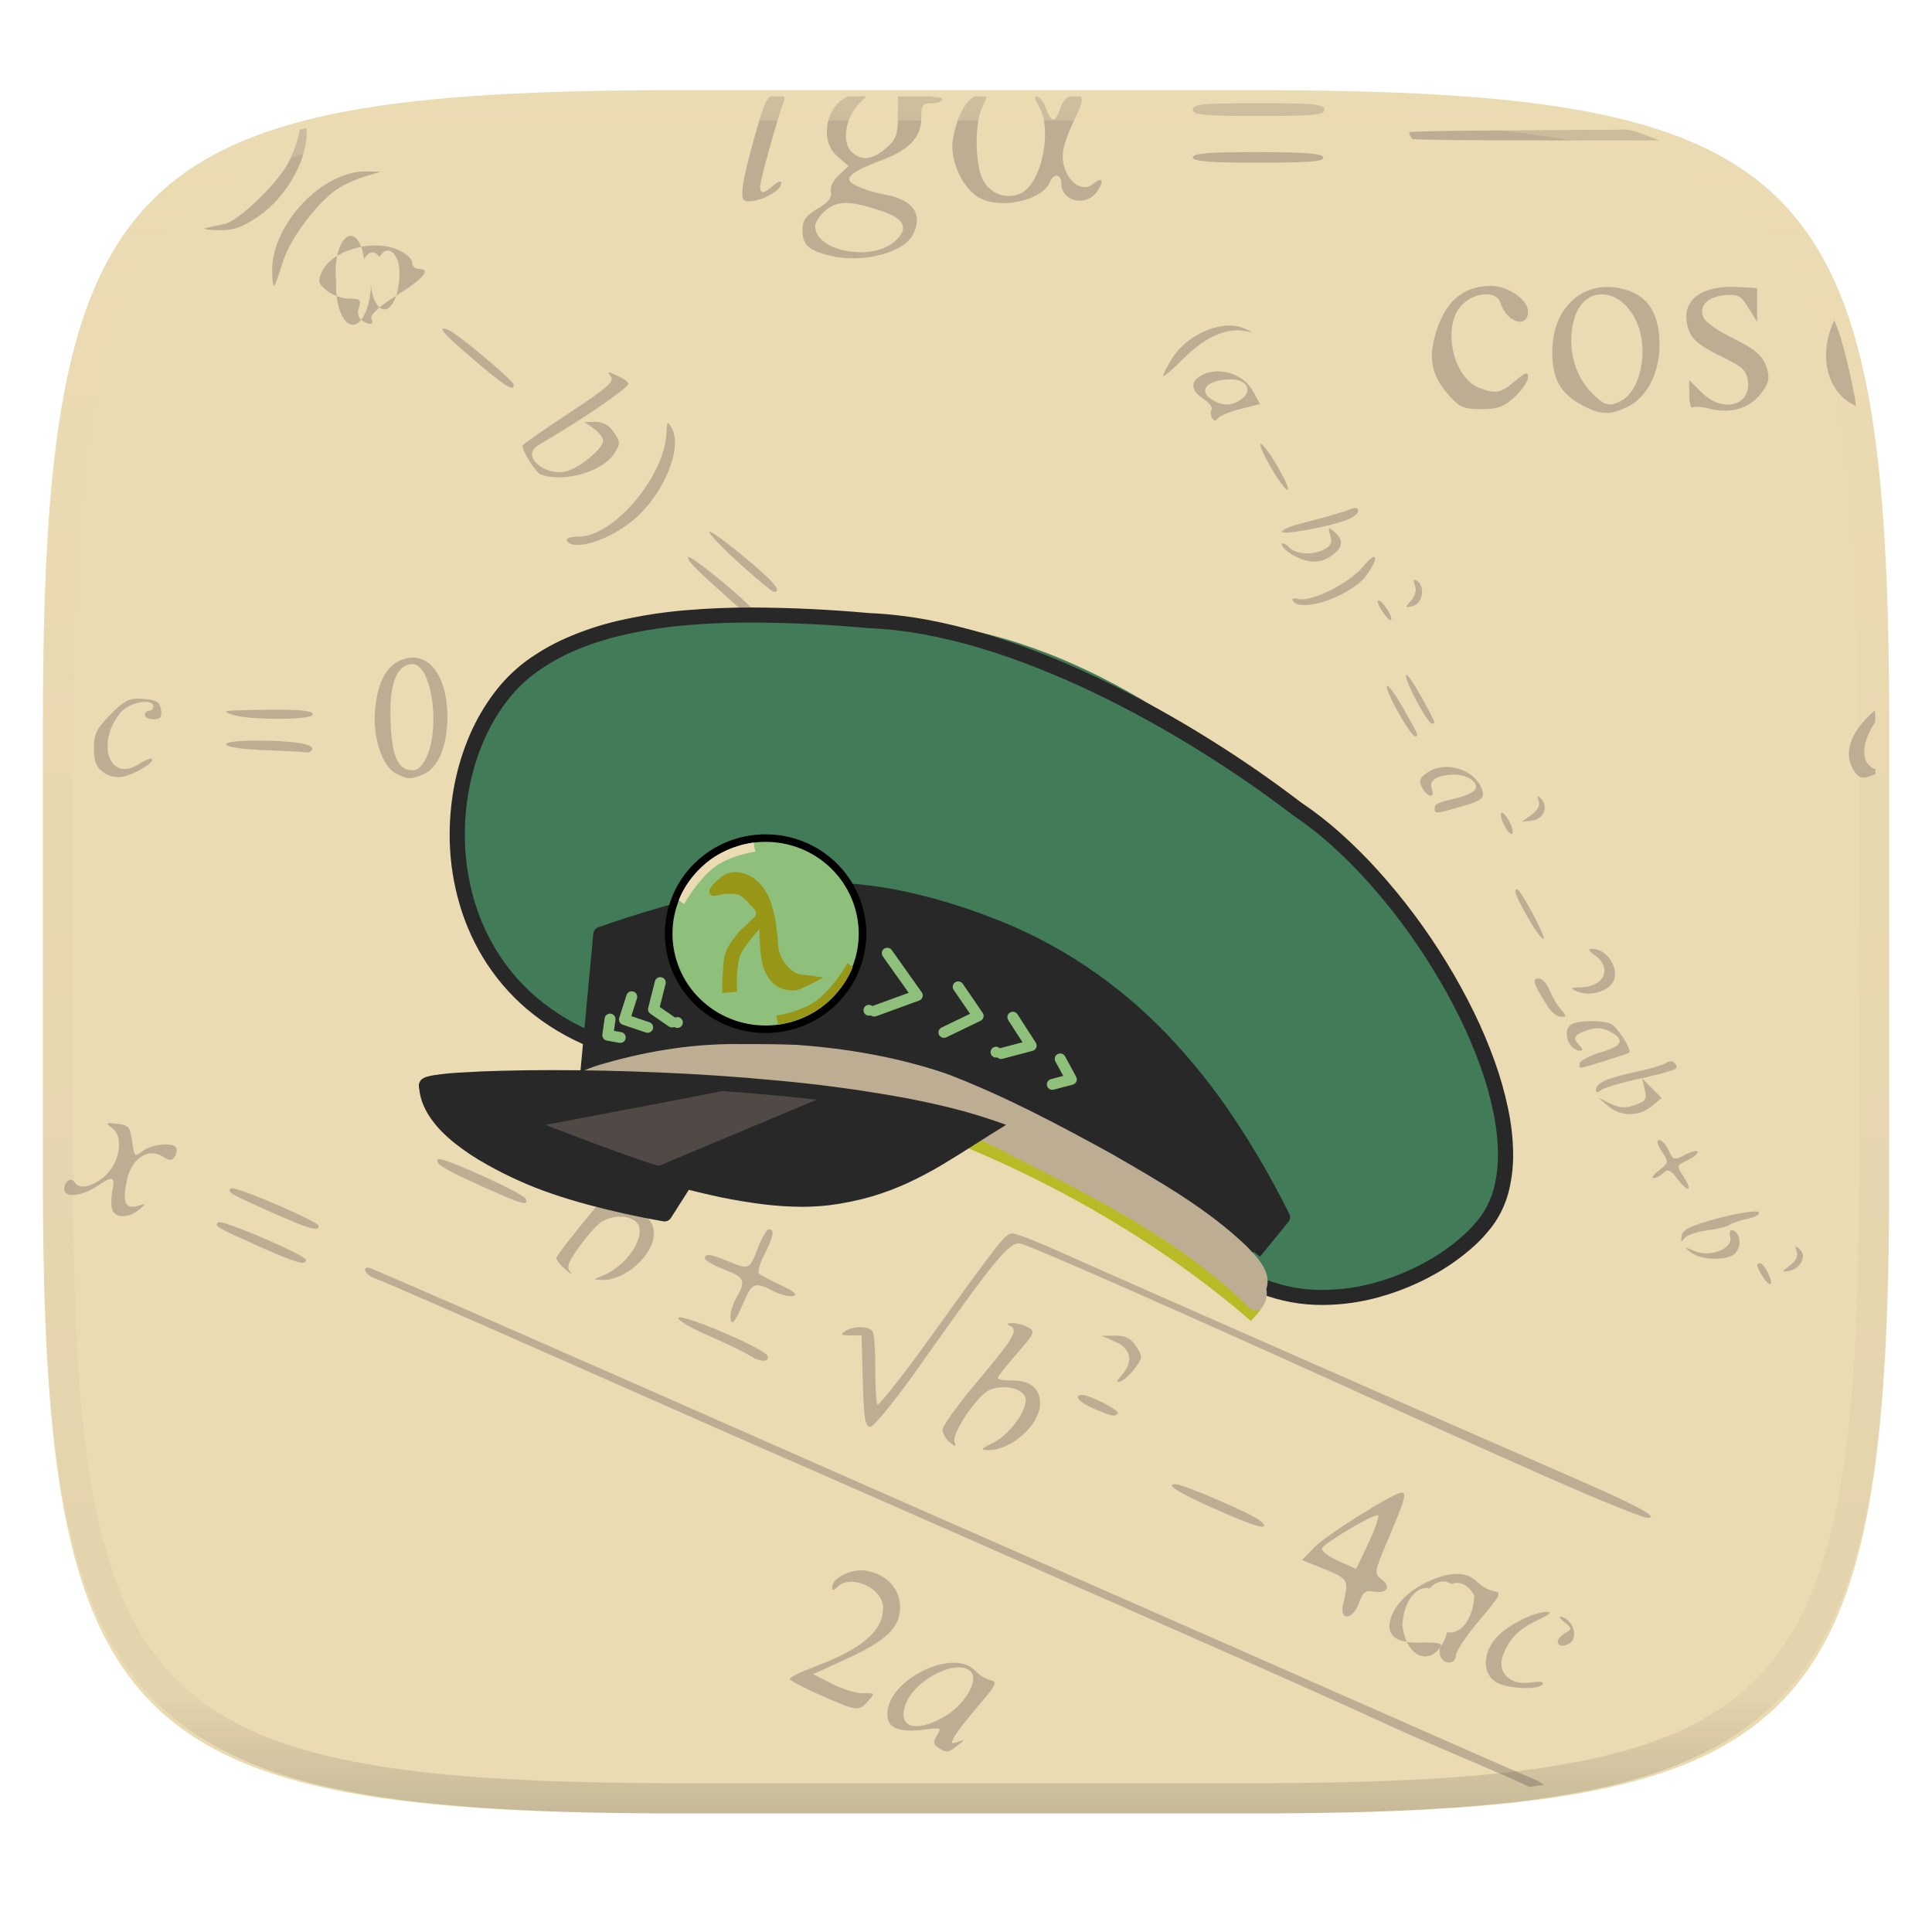 <svg xmlns="http://www.w3.org/2000/svg" style="isolation:isolate" width="256" height="256" viewBox="0 0 256 256">
 <g filter="url(#BzhsRJ2fDbN1uco5RgJqVVV1mbgRhJyP)">
  <path fill="#ebdbb2" d="M 165.689 11.95 C 239.745 11.95 250.328 22.507 250.328 96.494 L 250.328 155.745 C 250.328 229.731 239.745 240.288 165.689 240.288 L 90.319 240.288 C 16.264 240.288 5.68 229.731 5.68 155.745 L 5.68 96.494 C 5.68 22.507 16.264 11.95 90.319 11.95 L 165.689 11.95 L 165.689 11.95 Z"/>
 </g>
 <g>
  <path fill="#bdae93" d="M 126.166 220.326 C 122.479 220.442 117.577 223.717 117.577 227.13 C 117.577 229.011 119.129 229.636 122.639 229.164 C 124.682 228.89 124.78 228.941 124.152 229.956 C 123.61 230.832 123.644 231.144 124.323 231.577 L 124.323 231.579 C 125.445 232.294 125.612 232.275 126.885 231.288 C 127.903 230.499 127.906 230.465 126.928 230.808 C 126.035 231.122 125.966 231.019 126.463 230.107 C 126.784 229.518 128.241 227.643 129.702 225.94 C 131.974 223.291 132.203 222.814 131.292 222.642 C 130.705 222.531 129.773 221.961 129.22 221.375 C 128.487 220.599 127.395 220.287 126.166 220.326 L 126.166 220.326 Z M 126.88 220.936 C 127.652 220.901 128.3 221.089 128.691 221.56 C 129.69 222.766 127.758 225.956 125.109 227.478 C 121.175 229.736 118.739 228.824 120.093 225.6 C 121.121 223.152 124.563 221.042 126.88 220.936 L 126.88 220.936 Z M 206.704 214.205 C 206.587 214.258 206.784 214.521 207.248 214.897 C 208.304 215.751 208.313 215.841 207.389 216.396 C 206.848 216.721 206.405 217.228 206.405 217.522 C 206.405 218.429 208.107 218.112 208.481 217.136 C 208.89 216.069 208.091 214.571 206.928 214.224 C 206.817 214.191 206.743 214.187 206.704 214.205 Z M 204.999 213.577 C 203.143 213.577 199.372 215.558 198.069 217.217 C 196.47 219.253 196.482 221.677 198.098 222.81 C 199.461 223.766 203.89 224.01 204.416 223.158 C 204.609 222.845 203.958 222.756 202.826 222.939 C 200.12 223.379 198.29 221.587 199.146 219.334 C 199.992 217.104 201.306 215.792 203.876 214.611 C 205.309 213.952 205.715 213.577 204.999 213.577 L 204.999 213.577 Z M 185.711 197.787 C 184.652 197.787 175.692 203.419 174.096 205.088 L 172.533 206.722 L 174.711 207.598 C 178.821 209.249 178.766 209.165 177.965 212.567 C 177.432 214.833 179.287 214.665 180.084 212.375 C 180.579 210.952 180.935 210.681 182.036 210.892 C 183.773 211.224 184.389 210.224 183.051 209.244 C 182.056 208.515 182.091 208.301 183.867 204.12 C 186.19 198.652 186.44 197.787 185.711 197.787 L 185.711 197.787 Z M 182.474 200.776 C 182.541 200.767 182.587 200.772 182.609 200.793 C 182.78 200.965 182.196 202.633 181.311 204.501 L 179.7 207.897 L 177.271 206.794 C 175.935 206.187 174.993 205.447 175.176 205.15 C 175.672 204.345 181.467 200.917 182.474 200.776 L 182.474 200.776 Z M 193.05 208.548 C 191.976 208.545 190.71 208.878 189.259 209.549 C 186.593 210.781 184.7 212.718 184.204 214.721 C 183.686 216.814 185.141 217.803 188.522 217.656 C 190.254 217.58 191.135 217.746 190.914 218.106 C 190.721 218.419 190.705 219.041 190.877 219.491 L 190.877 219.493 C 191.318 220.644 192.912 220.513 192.92 219.325 C 192.924 218.783 194.328 216.693 196.04 214.68 C 198.835 211.394 199.031 211.002 197.955 210.836 C 197.297 210.733 196.273 210.163 195.679 209.568 C 195.003 208.891 194.123 208.551 193.05 208.548 L 193.05 208.548 Z M 192.326 209.895 C 193.446 209.44 194.614 210.035 195.364 211.444 C 195.298 212.885 194.87 214.226 194.184 215.142 C 193.498 216.058 192.618 216.465 191.757 216.264 C 191.212 218.387 189.894 219.691 188.521 219.467 C 187.147 219.243 186.047 217.545 185.819 215.297 C 185.886 213.856 186.314 212.515 187 211.599 C 187.685 210.683 188.566 210.275 189.427 210.476 C 190.286 209.503 191.371 209.285 192.326 209.895 L 192.326 209.895 Z M 143.376 184.837 C 142.145 184.837 143.064 185.889 144.985 186.678 C 147.542 187.729 147.653 187.75 148.121 187.281 C 148.477 186.925 144.422 184.837 143.376 184.837 L 143.376 184.837 Z M 233.251 167.387 C 232.657 167.381 232.724 167.792 233.527 169.08 L 233.527 169.082 C 234.52 170.674 235.096 170.467 234.322 168.796 C 233.964 168.024 233.483 167.389 233.251 167.387 L 233.251 167.387 Z M 229.385 163.017 C 229.181 163.083 229.132 163.39 229.262 163.886 C 229.671 165.454 226.612 166.664 224.51 165.764 C 223.096 165.159 223.067 165.173 224.082 165.967 L 224.082 165.969 C 225.469 167.052 229.107 167.075 229.995 166.004 C 230.788 165.047 230.585 163.35 229.64 163.035 C 229.559 163.002 229.47 162.996 229.385 163.017 L 229.385 163.017 Z"/>
  <path fill="#bdae93" d="M 101.882 162.88 C 101.598 162.88 100.931 164.019 100.4 165.413 C 99.32 168.246 99.231 168.283 96.407 167.101 C 94.099 166.136 93.401 166.053 93.401 166.744 C 93.401 167.011 94.541 167.666 95.932 168.199 C 98.65 169.238 98.864 169.707 97.618 171.889 C 97.176 172.663 96.806 173.739 96.794 174.281 C 96.761 175.919 97.319 175.402 98.461 172.733 C 99.658 169.936 99.992 169.798 102.462 171.077 C 103.395 171.561 104.585 171.853 105.105 171.726 C 105.739 171.572 105.211 171.106 103.502 170.312 C 102.1 169.661 100.782 168.958 100.574 168.749 C 100.366 168.541 100.692 167.399 101.297 166.211 C 102.503 163.843 102.672 162.88 101.882 162.88 L 101.882 162.88 Z M 134.185 163.442 C 133.219 163.442 132.674 164.129 123.542 176.837 C 119.695 182.191 116.415 186.359 116.256 186.1 C 116.096 185.842 115.974 183.695 115.984 181.328 C 115.993 178.962 115.834 176.756 115.631 176.427 C 115.172 175.684 113.08 175.665 111.954 176.394 C 111.295 176.82 111.446 176.945 112.639 176.949 L 114.165 176.957 L 114.325 183.008 C 114.455 187.933 114.642 189.06 115.326 189.06 C 115.788 189.06 118.76 185.386 121.929 180.896 C 132.034 166.582 133.818 164.43 135.268 164.795 C 136.9 165.205 156.194 173.722 181.949 185.399 C 193.081 190.446 205.605 196.032 209.779 197.812 C 213.953 199.593 217.739 201.078 218.192 201.108 C 220.246 201.252 216.81 199.409 207.53 195.39 C 197.441 191.02 148.747 169.596 139.923 165.645 C 137.217 164.433 134.636 163.442 134.185 163.442 L 134.185 163.442 Z M 237.935 165.171 C 237.872 165.208 237.924 165.42 238.064 165.82 C 238.284 166.446 237.962 167.111 237.161 167.694 C 236.076 168.485 236.055 168.575 236.986 168.413 C 238.572 168.137 239.46 166.466 238.496 165.569 C 238.177 165.272 237.999 165.134 237.935 165.171 L 237.935 165.171 Z M 14.636 148.825 C 14.007 148.8 14.172 148.964 14.921 149.524 C 16.481 150.69 15.815 154.292 13.727 155.979 C 12.06 157.326 10.486 157.613 9.907 156.676 C 9.446 155.929 8.509 156.524 8.509 157.563 C 8.509 158.731 10.741 158.566 12.724 157.25 C 14.982 155.752 15.285 155.828 14.892 157.795 C 14.709 158.714 14.709 159.854 14.89 160.328 L 14.888 160.328 C 15.313 161.438 16.987 161.432 18.38 160.316 C 19.44 159.467 19.434 159.453 18.203 159.793 C 16.591 160.237 16.205 159.294 16.808 156.388 C 17.397 153.549 19.629 152.045 21.507 153.22 C 22.491 153.836 22.798 153.839 23.164 153.245 C 23.412 152.844 23.489 152.315 23.336 152.069 C 22.875 151.322 20.107 151.598 18.909 152.511 C 17.838 153.326 17.772 153.265 17.504 151.226 C 17.257 149.339 17.023 149.064 15.537 148.904 C 15.238 148.869 14.937 148.842 14.636 148.825 L 14.636 148.825 Z M 219.845 151.056 C 219.453 151.056 219.583 151.633 220.183 152.55 C 221.134 154.003 221.125 154.071 219.826 155.071 C 219.093 155.636 218.759 156.103 219.083 156.11 C 219.408 156.117 220.002 155.806 220.405 155.419 C 220.995 154.851 221.363 155.014 222.307 156.255 C 223.746 158.147 224.34 157.827 223.05 155.855 C 222.143 154.47 222.158 154.405 223.536 153.776 C 224.318 153.42 224.958 152.908 224.958 152.64 C 224.958 152.372 224.233 152.528 223.349 152.986 C 221.817 153.78 221.712 153.754 221.113 152.438 C 220.767 151.678 220.197 151.056 219.845 151.056 L 219.845 151.056 Z M 82.662 152.953 C 82.432 152.949 82.385 152.992 82.579 153.081 C 83.89 153.682 83.29 154.776 78.504 160.498 C 75.876 163.64 73.724 166.435 73.724 166.709 C 73.724 166.984 74.294 167.685 74.989 168.266 C 75.685 168.848 75.95 168.976 75.578 168.55 C 75.038 167.932 75.264 167.269 76.702 165.262 C 77.693 163.88 79.002 162.398 79.612 161.97 C 81.072 160.944 83.529 160.976 84.405 162.034 C 85.748 163.654 83.127 167.717 79.909 169.002 L 79.909 169.006 C 78.517 169.561 78.516 169.57 79.797 169.603 C 82.87 169.688 86.655 166.254 86.655 163.382 C 86.655 161.433 84.501 159.811 82.438 160.206 C 80.845 160.511 80.622 159.985 81.898 158.925 C 83.115 157.913 86.271 153.862 86.02 153.634 C 85.906 153.529 84.926 153.29 83.844 153.102 C 83.303 153.007 82.891 152.957 82.662 152.954 L 82.662 152.953 L 82.662 152.953 Z M 58.256 153.589 C 58.152 153.576 58.084 153.582 58.057 153.608 C 57.53 154.136 58.822 154.932 63.885 157.204 C 69.343 159.653 69.995 159.841 69.671 158.865 C 69.443 158.181 59.81 153.784 58.256 153.589 Z M 30.792 157.447 C 30.687 157.435 30.618 157.44 30.592 157.466 C 30.087 157.972 30.248 158.068 35.775 160.544 C 40.884 162.832 42.24 163.233 42.24 162.451 C 42.24 161.887 32.373 157.63 30.792 157.447 L 30.792 157.447 Z M 29.122 161.935 C 29.016 161.924 28.946 161.929 28.919 161.956 C 28.399 162.478 28.54 162.563 34.089 165.05 C 39.211 167.344 40.554 167.737 40.554 166.947 C 40.554 166.365 30.71 162.107 29.122 161.935 L 29.122 161.935 Z M 232.462 160.525 C 231.563 160.549 229.741 160.88 227.77 161.402 C 224.022 162.395 222.955 162.903 222.82 163.759 C 222.694 164.562 222.783 164.652 223.16 164.103 C 223.441 163.692 224.783 163.215 226.142 163.042 C 227.501 162.869 228.866 162.538 229.175 162.306 C 229.484 162.074 230.584 161.701 231.619 161.479 C 232.655 161.257 233.288 160.864 233.025 160.606 C 232.96 160.541 232.762 160.517 232.462 160.525 L 232.462 160.525 Z M 217.579 142.892 L 217.938 144.37 C 218.248 145.643 218.067 145.929 216.628 146.431 C 215.366 146.872 214.565 146.819 213.352 146.218 L 211.747 145.424 L 213.074 146.551 L 213.074 146.553 C 214.755 147.978 217.142 147.992 218.852 146.586 L 220.179 145.494 L 218.879 144.194 L 217.579 142.892 L 217.579 142.892 Z"/>
  <path fill="#bdae93" d="M 221.26 140.637 C 221.089 140.659 220.928 140.727 220.793 140.834 C 220.455 141.09 218.66 141.622 216.805 142.018 C 212.967 142.838 211.465 143.506 211.465 144.389 C 211.465 144.805 211.69 144.82 212.167 144.435 C 212.554 144.124 214.958 143.422 217.509 142.876 C 220.06 142.33 222.147 141.71 222.147 141.497 C 222.147 140.93 221.725 140.582 221.26 140.637 Z M 210.91 135.303 C 209.952 135.302 208.995 135.412 208.419 135.633 C 206.862 136.231 207.715 139.232 209.442 139.232 C 209.754 139.232 209.703 138.932 209.328 138.556 C 208.312 137.539 208.496 137.145 210.271 136.526 C 211.406 136.13 212.272 136.156 213.178 136.613 C 215.369 137.716 215.081 138.564 212.235 139.395 C 210.762 139.825 209.459 140.471 209.339 140.83 C 209.22 141.19 209.286 141.483 209.486 141.483 C 209.896 141.483 215.583 139.695 215.864 139.478 C 216.284 139.152 214.243 135.962 213.408 135.641 C 212.827 135.418 211.868 135.304 210.91 135.303 L 210.91 135.303 Z M 203.87 129.661 C 202.941 129.661 203.21 130.465 205.151 133.462 C 205.602 134.158 206.361 134.729 206.837 134.729 C 207.607 134.729 207.605 134.619 206.812 133.742 C 206.322 133.199 205.657 132.06 205.334 131.209 C 205.011 130.358 204.352 129.661 203.87 129.661 Z M 210.952 125.72 C 210.345 125.72 210.459 125.978 211.34 126.595 C 213.673 128.232 212.59 130.756 209.524 130.826 C 208.047 130.86 207.966 130.934 208.934 131.362 C 210.411 132.013 212.692 131.522 213.576 130.363 C 214.817 128.735 213.114 125.72 210.952 125.72 Z M 157.597 120.523 C 157.266 120.634 157.802 121.46 158.79 122.36 C 160.433 123.858 161.429 124.399 161.429 123.792 C 161.429 123.164 158.127 120.347 157.597 120.523 L 157.597 120.523 Z M 201.023 117.838 C 200.492 117.838 200.873 118.822 202.516 121.69 C 203.463 123.345 204.374 124.564 204.54 124.399 C 204.838 124.1 201.481 117.838 201.023 117.838 Z M 203.745 105.512 C 203.699 105.556 203.748 105.746 203.88 106.095 C 204.107 106.694 203.771 107.356 202.929 107.965 L 201.627 108.906 L 203.027 108.726 C 204.569 108.529 205.226 106.858 204.175 105.813 C 203.931 105.571 203.791 105.467 203.745 105.512 Z M 130.258 103.761 C 129.214 103.761 130.444 105.216 134.021 108.211 C 137.827 111.396 139.294 112.298 138.846 111.174 C 138.617 110.6 130.694 103.761 130.258 103.761 Z M 199.018 107.702 C 198.765 107.702 198.847 108.337 199.2 109.111 C 199.552 109.885 200.046 110.517 200.299 110.517 C 200.552 110.517 200.47 109.885 200.118 109.111 C 199.766 108.337 199.271 107.702 199.018 107.702 L 199.018 107.702 Z M 151.976 109.563 C 151.853 109.581 151.898 109.776 152.045 110.16 C 152.295 110.812 150.782 112.086 146.223 115.063 C 142.836 117.275 140.065 119.197 140.065 119.333 C 140.065 120.057 141.827 122.843 142.442 123.091 C 145.141 124.178 150.13 122.943 152.134 120.691 C 153.149 119.551 153.169 119.326 152.395 117.94 C 151.814 116.901 150.956 116.343 149.646 116.149 L 147.74 115.867 L 150.93 113.75 C 152.685 112.585 154.119 111.443 154.119 111.211 C 154.119 110.979 153.577 110.449 152.914 110.034 C 152.388 109.706 152.098 109.545 151.976 109.563 L 151.976 109.563 Z M 163.204 114.459 C 162.549 114.459 162.638 114.735 163.572 115.606 C 165.371 117.284 165.244 117.691 162.272 119.799 C 161.194 120.563 161.206 120.583 162.553 120.264 C 164.336 119.842 165.926 118.478 165.926 117.372 C 165.926 116.226 164.275 114.459 163.204 114.459 L 163.204 114.459 Z M 147.865 116.852 C 149.004 116.79 149.9 117.172 150.409 118.008 C 150.926 118.855 150.68 119.345 148.928 120.964 C 147.579 122.21 146.267 122.905 145.259 122.905 C 143.612 122.905 141.19 121.537 141.19 120.608 C 141.19 120.309 142.391 119.3 143.86 118.365 C 145.344 117.421 146.726 116.914 147.865 116.852 L 147.865 116.852 Z M 18.378 92.571 C 16.999 92.547 16.344 92.968 14.663 94.652 C 12.808 96.509 12.444 97.248 12.444 99.159 C 12.444 100.889 12.753 101.663 13.71 102.341 C 14.489 102.894 15.514 103.107 16.38 102.898 C 18.068 102.49 20.526 100.97 20.132 100.575 C 19.977 100.421 19.207 100.715 18.423 101.23 C 14.576 103.754 12.654 98.627 15.897 94.497 C 17.024 93.063 20.315 92.415 20.315 93.628 C 20.315 93.938 20.061 94.19 19.752 94.19 C 19.442 94.191 19.191 94.442 19.19 94.752 C 19.19 95.062 19.714 95.316 20.354 95.316 C 21.239 95.316 21.474 95.013 21.338 94.049 C 21.193 93.028 20.743 92.748 19.019 92.606 C 18.806 92.588 18.592 92.576 18.378 92.571 L 18.378 92.571 Z M 37.517 94.039 C 36.502 94.029 35.272 94.039 33.808 94.068 C 29.353 94.159 29.234 94.189 30.997 94.754 C 33.05 95.413 40.991 95.413 41.397 94.754 C 41.681 94.294 40.564 94.072 37.517 94.039 Z M 34.018 98.131 C 28.035 98.131 28.908 99.18 35.073 99.401 C 37.933 99.503 40.448 99.64 40.662 99.704 C 40.876 99.768 41.187 99.597 41.355 99.325 C 41.792 98.616 38.812 98.131 34.018 98.131 L 34.018 98.131 Z M 191.751 101.622 C 190.809 101.607 189.875 101.845 189.101 102.388 C 188.09 103.096 187.962 103.476 188.433 104.358 C 189.134 105.67 190.211 105.83 189.72 104.549 C 189.281 103.404 190.452 102.652 192.702 102.645 C 194.825 102.634 196.389 104.113 195.125 104.936 C 194.681 105.225 193.686 105.606 192.913 105.784 C 190.485 106.343 190.102 106.526 190.102 107.123 C 190.102 107.873 190.222 107.863 193.752 106.835 C 196.266 106.103 196.685 105.793 196.439 104.851 C 195.934 102.915 193.825 101.656 191.751 101.622 L 191.751 101.622 Z M 183.792 90.883 C 183.619 90.982 184.023 92.113 185.159 94.184 C 186.176 96.039 187.22 97.558 187.478 97.561 C 188.046 97.57 188.004 97.471 185.885 93.763 C 184.713 91.713 183.964 90.783 183.792 90.883 Z M 54.486 87.142 C 54.084 87.166 53.666 87.258 53.234 87.422 C 51.237 88.183 50.083 90.291 49.715 93.86 C 49.329 97.614 50.62 101.601 52.519 102.519 C 54.125 103.296 54.267 103.302 55.952 102.66 C 58.008 101.877 59.246 99.046 59.274 95.065 C 59.31 90.141 57.301 86.976 54.486 87.142 L 54.486 87.142 Z M 54.65 87.998 C 57.104 87.998 58.376 95.88 56.606 100.121 C 56.076 101.392 55.412 102.073 54.706 102.073 C 52.613 102.073 51.814 100.057 51.731 94.571 C 51.669 90.372 52.722 87.998 54.65 87.998 Z M 186.388 89.443 C 186.097 89.345 186.461 90.516 187.634 92.764 C 188.527 94.476 189.468 95.878 189.726 95.879 C 190.286 95.88 190.263 95.825 188.182 92.071 C 187.236 90.365 186.614 89.52 186.388 89.443 L 186.388 89.443 Z M 121.91 90.249 C 121.576 90.249 122.028 91.008 122.917 91.937 C 123.806 92.866 124.892 93.628 125.33 93.628 C 125.795 93.628 125.375 92.921 124.323 91.937 C 123.33 91.008 122.244 90.249 121.91 90.249 Z M 112.189 84.793 C 110.067 84.705 106.728 85.738 105.348 87.019 C 102.871 89.317 104.458 91.937 108.327 91.937 C 109.73 91.937 110.172 92.71 109.135 93.352 C 108.821 93.546 108.709 93.941 108.886 94.229 L 108.886 94.231 C 109.297 94.896 110.831 94.916 110.831 94.256 C 110.831 93.983 112.475 92.687 114.485 91.375 C 118.285 88.896 118.949 87.996 116.981 87.996 C 116.344 87.996 115.959 87.777 116.125 87.509 C 116.545 86.828 114.773 85.343 113.015 84.903 C 112.744 84.839 112.467 84.802 112.189 84.793 L 112.189 84.793 Z M 112.853 85.832 C 113.67 85.868 114.359 86.1 114.759 86.582 C 115.715 87.736 115.137 88.912 112.957 90.243 C 109.93 92.091 105.998 91.558 106.421 89.356 C 106.8 87.384 110.401 85.725 112.853 85.832 Z M 128.176 84.619 C 127.05 84.619 127.056 84.656 128.336 85.709 C 129.413 86.594 129.547 86.992 129.046 87.82 C 128.706 88.382 127.821 89.153 127.078 89.536 L 127.078 89.538 L 125.728 90.233 L 126.993 90.241 C 128.297 90.25 130.506 88.461 130.506 87.397 C 130.506 86.082 129.279 84.619 128.176 84.619 L 128.176 84.619 Z M 182.644 79.552 C 182.402 79.552 182.625 80.192 183.138 80.975 C 183.65 81.759 184.178 82.292 184.312 82.158 C 184.646 81.824 183.191 79.552 182.644 79.552 L 182.644 79.552 Z M 187.486 76.837 C 187.284 76.805 187.288 77.043 187.49 77.569 C 187.728 78.19 187.525 78.981 186.971 79.594 C 186.124 80.532 186.142 80.579 187.239 80.291 C 188.534 79.952 188.889 77.66 187.756 76.959 C 187.674 76.902 187.583 76.861 187.486 76.837 L 187.486 76.837 Z M 182.017 73.808 C 181.761 73.859 181.265 74.27 180.568 75.118 C 178.763 77.31 173.739 79.812 172.037 79.366 C 171.458 79.214 171.127 79.319 171.3 79.6 L 171.3 79.602 C 172.357 81.314 179.133 78.946 181.102 76.176 C 182.199 74.634 182.442 73.722 182.017 73.808 L 182.017 73.808 Z M 91.177 73.802 C 91.161 73.809 91.154 73.825 91.154 73.846 C 91.154 74.396 92.228 75.468 97.337 80.017 C 99.382 81.839 100.397 82.267 100.026 81.153 C 99.717 80.226 91.679 73.584 91.177 73.802 L 91.177 73.802 Z M 88.551 56.07 C 88.393 55.998 88.349 56.378 88.316 57.309 C 88.112 63.061 81.339 71.103 76.699 71.103 C 75.564 71.103 74.924 71.332 75.13 71.665 C 76.036 73.134 80.98 71.505 84.182 68.682 C 88.09 65.237 90.483 59.249 88.983 56.665 C 88.783 56.319 88.646 56.113 88.551 56.07 L 88.551 56.07 Z M 167.089 58.823 C 166.761 58.714 167.305 60.037 168.297 61.766 C 169.288 63.494 170.319 64.909 170.588 64.909 C 171.223 64.909 167.874 59.085 167.089 58.823 Z M 179.403 67.324 C 179.283 67.343 179.146 67.383 178.998 67.444 C 177.976 67.862 176.318 68.342 172.251 69.399 C 170.937 69.74 169.861 70.22 169.861 70.465 C 169.861 70.942 176.094 69.795 178.519 68.871 C 179.324 68.565 179.981 68.028 179.981 67.678 C 179.981 67.389 179.763 67.265 179.403 67.324 L 179.403 67.324 Z M 176.187 70.031 C 175.999 69.975 176.058 70.252 176.274 70.933 C 176.56 71.837 176.369 72.317 175.548 72.757 C 173.937 73.621 171.764 73.492 170.745 72.471 C 170.259 71.984 169.861 71.849 169.861 72.171 C 169.861 72.493 170.558 73.133 171.408 73.595 L 171.408 73.597 C 173.417 74.687 174.937 74.69 176.484 73.605 C 177.968 72.564 178.075 71.526 176.808 70.473 C 176.5 70.218 176.299 70.064 176.187 70.031 Z M 93.988 70.442 C 93.972 70.447 93.964 70.459 93.964 70.477 C 93.964 70.77 95.799 72.675 98.041 74.71 C 100.283 76.745 102.306 78.412 102.538 78.416 C 103.726 78.433 102.53 77.042 98.461 73.671 C 96.142 71.749 94.219 70.366 93.988 70.442 Z M 58.651 43.568 C 58.36 43.736 59.634 44.975 62.847 47.72 C 66.898 51.181 68.154 51.964 68.066 50.974 C 68.015 50.408 60.601 44.182 59.452 43.74 C 59.021 43.575 58.748 43.512 58.651 43.568 Z M 80.673 49.351 C 80.551 49.366 80.658 49.536 80.937 49.872 C 81.473 50.519 80.466 51.404 75.41 54.726 C 72.009 56.959 69.227 58.91 69.227 59.061 C 69.227 59.805 70.977 62.591 71.604 62.844 C 74.493 64.008 79.775 62.558 81.336 60.172 C 82.22 58.821 82.22 58.616 81.365 57.309 C 80.759 56.383 79.925 55.902 78.927 55.902 L 77.41 55.902 L 78.659 56.777 C 79.346 57.259 79.909 57.996 79.909 58.416 C 79.909 59.432 76.805 62.005 75.045 62.448 C 72.182 63.167 69.041 60.388 71.227 59.069 C 75.851 56.278 77.31 55.35 80.102 53.427 C 81.851 52.222 83.283 51.06 83.283 50.844 C 83.283 50.628 82.607 50.142 81.782 49.766 C 81.145 49.475 80.794 49.335 80.673 49.351 L 80.673 49.351 Z M 163.045 43.132 C 160.305 43.068 156.873 44.911 155.242 47.591 C 154.628 48.6 154.122 49.603 154.121 49.82 C 154.12 50.038 155.351 48.983 156.857 47.475 C 159.638 44.689 162.53 43.394 164.928 43.86 C 166.092 44.086 166.08 44.052 164.801 43.493 C 164.273 43.262 163.678 43.146 163.045 43.132 L 163.045 43.132 Z M 161.261 49.206 C 160.644 49.214 160.036 49.348 159.473 49.6 C 157.671 50.422 157.664 51.678 159.455 52.853 C 160.226 53.359 160.717 53.998 160.547 54.273 C 160.377 54.549 160.411 55.055 160.622 55.398 C 160.882 55.819 161.123 55.833 161.365 55.44 C 161.562 55.121 162.904 54.561 164.346 54.198 L 166.965 53.537 L 165.98 51.762 C 165.084 50.148 163.124 49.167 161.261 49.206 L 161.261 49.206 Z M 163.179 50.27 C 165.231 50.27 166 51.79 164.504 52.886 C 163.276 53.785 162.086 53.834 160.727 53.041 C 158.577 51.787 159.918 50.27 163.179 50.27 Z M 197.587 37.882 C 193.757 37.882 191.333 40.061 190.113 44.596 C 189.285 47.678 189.797 49.883 191.9 52.282 C 193.383 53.974 193.922 54.212 196.285 54.212 C 198.481 54.212 199.3 53.909 200.724 52.577 C 201.684 51.679 202.47 50.517 202.47 49.994 C 202.47 49.212 202.162 49.301 200.739 50.5 C 198.84 52.101 198.189 52.228 196.042 51.41 C 192.464 50.048 191.01 43.115 193.731 40.39 C 195.474 38.644 198.297 38.501 198.814 40.131 C 199.646 42.758 202.47 43.616 202.47 41.242 C 202.47 39.721 199.797 37.882 197.587 37.882 Z M 229.3 38.01 C 225.155 38.039 222.895 39.948 223.555 42.96 C 223.982 44.904 224.784 45.63 228.532 47.455 C 230.916 48.617 231.456 49.153 231.611 50.523 C 231.986 53.817 228.2 54.731 225.477 52.003 L 223.833 50.357 L 223.833 52.318 C 223.833 53.397 224.045 54.148 224.304 53.987 C 224.562 53.827 225.476 53.885 226.335 54.115 C 229.106 54.857 231.598 54.22 233.151 52.372 C 234.226 51.093 234.501 50.284 234.235 49.196 C 233.756 47.239 232.861 46.408 229.37 44.687 C 227.748 43.887 226.157 42.791 225.834 42.249 C 224.926 40.729 226.132 39.32 228.517 39.117 C 230.305 38.964 230.696 39.174 231.69 40.808 L 232.825 42.67 L 232.823 40.417 L 232.821 38.166 L 230.155 38.029 C 229.87 38.014 229.585 38.008 229.3 38.01 L 229.3 38.01 Z M 213.238 38.022 C 213.007 38.014 212.775 38.017 212.544 38.031 C 208.588 38.272 205.682 41.673 205.682 46.66 C 205.682 50.291 206.825 52.26 209.818 53.789 C 212.187 54.998 213.306 55.022 215.646 53.91 C 218.211 52.691 219.898 49.426 219.896 45.69 C 219.893 41.65 218.453 39.296 215.428 38.389 C 214.717 38.172 213.981 38.048 213.238 38.022 L 213.238 38.022 Z M 212.14 38.997 C 213.985 38.945 216.01 40.379 217.05 43.128 C 218.413 46.73 217.31 51.762 214.87 53.07 C 213.237 53.945 212.649 53.793 210.913 52.056 C 208.436 49.574 207.516 45.334 208.712 41.897 C 209.381 39.977 210.706 39.038 212.14 38.997 Z M 166.769 13.675 C 159.398 13.675 158.055 13.805 158.055 14.519 C 158.055 15.233 159.398 15.365 166.769 15.365 C 174.14 15.365 175.485 15.233 175.485 14.519 C 175.485 13.805 174.14 13.675 166.769 13.675 Z M 112.415 12.774 C 109.59 13.816 108.432 18.546 110.958 20.723 L 112.438 21.998 L 111.134 23.223 C 110.376 23.936 109.941 24.869 110.094 25.454 C 110.278 26.158 109.752 26.817 108.344 27.649 C 106.769 28.58 106.332 29.194 106.332 30.477 C 106.332 32.455 107.123 33.186 110.03 33.897 C 114.182 34.911 119.665 33.535 120.934 31.159 C 122.369 28.474 121.039 26.472 117.386 25.815 C 114.902 25.369 112.517 24.375 112.517 23.787 C 112.517 23.119 113.771 22.37 116.709 21.281 C 120.443 19.897 122.074 18.192 122.074 15.67 C 122.074 13.917 122.246 13.675 123.48 13.675 C 124.253 13.675 124.885 13.421 124.885 13.111 C 124.885 12.925 123.847 12.876 123.114 12.774 L 118.982 12.774 L 118.976 15.417 C 118.971 17.855 118.736 18.488 117.4 19.639 C 115.555 21.228 114.086 21.359 112.779 20.05 C 111.548 18.817 112.025 15.678 113.717 13.874 L 114.749 12.774 L 112.415 12.774 L 112.415 12.774 Z M 112.282 26.897 C 113.432 26.934 114.902 27.305 116.981 28.02 C 119.943 29.038 120.447 30.337 118.528 32.007 C 115.448 34.689 108.018 33.271 108.018 30.002 C 108.018 29.428 108.69 28.429 109.511 27.782 C 110.303 27.159 111.132 26.861 112.282 26.897 L 112.282 26.897 Z M 49.816 32.525 C 46.84 32.506 43.609 33.916 42.659 36.005 C 42.082 37.272 42.161 37.584 43.307 38.512 C 44.026 39.095 45.362 39.571 46.276 39.571 C 47.715 39.571 47.887 39.733 47.559 40.769 C 47.321 41.519 47.464 42.146 47.943 42.45 C 49.059 43.158 49.555 43.056 49.222 42.187 C 49.035 41.7 50.263 40.587 52.613 39.111 C 56.182 36.87 57.192 35.63 55.453 35.63 C 54.989 35.63 54.61 35.237 54.61 34.757 C 54.61 34.276 53.712 33.508 52.613 33.049 C 51.772 32.697 50.808 32.531 49.816 32.525 Z M 50.285 34.051 C 50.693 33.352 51.198 33.061 51.682 33.247 C 52.167 33.432 52.59 34.077 52.854 35.035 C 53.143 37.411 52.55 39.977 51.528 40.765 C 50.507 41.553 49.445 40.265 49.156 37.888 C 49.02 40.909 47.875 43.207 46.599 43.02 C 45.324 42.832 44.4 40.231 44.536 37.21 C 44.247 34.834 44.84 32.268 45.862 31.48 C 46.883 30.692 47.945 31.98 48.234 34.357 C 48.845 33.274 49.658 33.153 50.285 34.051 Z M 143.142 12.774 L 141.734 12.774 C 141.248 12.994 140.83 13.408 140.542 14.237 C 139.801 16.365 139.353 16.365 138.551 14.237 C 138.248 13.433 137.802 12.942 137.459 12.774 L 137.156 12.774 C 137.096 12.983 137.176 13.327 137.554 13.905 C 139.541 16.942 138.082 24.325 135.239 25.622 C 133.359 26.48 131.207 25.707 130.236 23.827 C 129.157 21.736 129.133 16.137 130.196 14.096 C 130.578 13.363 130.76 12.978 130.701 12.774 L 129.179 12.774 C 127.973 13.302 126.832 15.375 126.276 18.344 C 125.736 21.227 127.647 25.28 130.061 26.364 C 133.089 27.724 138.253 26.413 139.157 24.055 C 139.597 22.906 140.627 23.048 140.627 24.258 C 140.627 26.703 143.896 27.485 145.361 25.39 C 146.365 23.955 146.086 23.338 144.884 24.337 C 142.85 26.028 140.178 22.759 140.955 19.531 C 141.171 18.631 141.819 16.957 142.394 15.808 C 143.333 13.93 143.562 13.113 143.142 12.774 Z M 219.888 18.603 C 218.824 18.216 217.852 17.771 216.711 17.43 C 216.382 17.333 215.986 17.271 215.651 17.177 C 201.992 17.246 186.728 17.322 186.728 17.523 C 186.728 17.781 186.913 18.176 187.139 18.402 C 187.352 18.616 204.047 18.627 219.888 18.603 Z M 245.929 53.802 C 245.855 53.376 245.811 52.879 245.733 52.461 C 245.202 49.644 244.579 47.019 243.852 44.577 C 243.623 43.807 243.311 43.17 243.061 42.436 C 240.888 46.925 241.994 52.06 245.929 53.802 Z M 248.509 102.552 L 248.509 101.906 C 248.228 101.882 247.988 101.731 247.621 101.364 C 246.516 100.256 246.987 97.832 248.491 95.664 C 248.491 95.108 248.457 94.708 248.455 94.159 C 248.336 94.261 248.353 94.209 248.225 94.322 C 244.954 97.198 244.116 100.166 245.916 102.496 C 246.497 103.248 247.279 103.145 248.509 102.552 L 248.509 102.552 Z M 202.647 236.774 C 203.305 236.687 203.935 236.588 204.574 236.492 C 204.156 236.176 203.698 235.917 203.212 235.723 C 201.157 234.872 192.051 230.871 166.207 219.466 C 159.714 216.6 147.317 211.152 138.659 207.358 C 130.001 203.564 117.604 198.112 111.111 195.244 C 72.605 178.239 49.109 167.947 48.789 167.947 C 47.877 167.947 48.556 169.038 49.69 169.395 C 50.386 169.613 61.834 174.606 75.13 180.49 C 88.426 186.374 101.202 192.009 103.521 193.011 C 108.004 194.949 139.874 208.974 163.678 219.485 C 171.563 222.967 179.912 226.705 182.231 227.795 C 184.55 228.884 190.115 231.33 194.599 233.231 C 198.61 234.932 201.588 236.256 202.647 236.774 L 202.647 236.774 Z M 90.122 174.561 C 90.011 174.557 89.935 174.572 89.9 174.607 C 89.653 174.854 91.415 175.909 93.816 176.951 C 96.216 177.992 98.679 179.18 99.289 179.59 C 100.673 180.519 102.003 180.556 101.704 179.657 C 101.414 178.786 91.784 174.618 90.122 174.561 L 90.122 174.561 Z M 134.058 175.31 C 133.468 175.337 133.333 175.475 133.74 175.639 C 135.024 176.158 134.442 177.191 129.66 182.866 C 127.05 185.963 124.909 188.91 124.9 189.414 C 124.892 189.918 125.306 190.677 125.821 191.102 C 126.622 191.765 126.713 191.755 126.465 191.031 C 126.159 190.139 128.47 186.387 130.389 184.657 C 131.771 183.411 134.908 183.57 135.758 184.93 C 136.564 186.22 134.049 189.969 131.548 191.203 L 131.548 191.201 C 129.92 192.004 129.84 192.136 130.958 192.144 C 134.037 192.174 137.816 188.764 137.816 185.955 C 137.816 183.977 136.528 182.922 134.11 182.922 C 133.057 182.922 132.194 182.779 132.194 182.603 C 132.194 182.428 133.34 180.972 134.741 179.367 C 137.139 176.622 137.224 176.414 136.184 175.857 C 135.576 175.531 134.619 175.284 134.058 175.31 L 134.058 175.31 Z M 147.782 176.978 L 145.969 176.999 L 147.795 177.795 C 149.891 178.707 150.218 180.417 148.639 182.202 C 147.914 183.021 147.867 183.244 148.463 183.054 C 148.908 182.912 149.77 182.129 150.377 181.315 C 151.421 179.914 151.43 179.758 150.539 178.396 C 149.843 177.332 149.122 176.959 147.782 176.978 L 147.782 176.978 Z M 155.738 196.661 C 154.328 196.661 156.152 197.792 161.176 200.032 C 166.492 202.402 168.547 202.929 167.031 201.535 C 166.082 200.662 156.811 196.661 155.738 196.661 L 155.738 196.661 Z M 114.141 208.073 C 112.349 208.079 110.268 209.19 110.268 210.299 C 110.268 210.801 110.433 210.798 110.943 210.287 C 112.738 208.489 117.014 210.431 117.014 213.044 C 117.014 216.117 114.255 218.481 107.879 220.868 C 106.101 221.534 104.648 222.25 104.652 222.46 C 104.656 222.67 106.49 223.648 108.728 224.634 L 108.728 224.632 C 113.602 226.778 113.76 226.798 115.013 225.41 C 115.966 224.359 115.947 224.323 114.396 224.367 C 113.514 224.392 111.656 223.832 110.268 223.123 L 107.742 221.832 L 111.958 219.914 C 117.422 217.426 119.263 215.677 119.263 212.98 C 119.263 210.546 117.576 208.681 114.886 208.142 C 114.641 208.094 114.391 208.071 114.141 208.073 L 114.141 208.073 Z M 166.58 20.151 C 160.136 20.151 158.057 20.322 158.057 20.854 C 158.056 21.387 160.183 21.557 166.817 21.557 C 173.577 21.557 175.523 21.397 175.34 20.854 C 175.164 20.332 172.897 20.151 166.58 20.151 Z M 48.548 22.718 C 42.791 22.601 36.079 29.618 36.063 35.771 L 36.063 35.773 C 36.06 36.934 36.166 37.883 36.298 37.883 C 36.431 37.883 36.928 36.552 37.404 34.927 C 38.262 31.991 41.397 27.611 44.242 25.369 C 45.038 24.742 46.748 23.898 48.041 23.493 L 50.393 22.757 L 48.548 22.718 L 48.548 22.718 Z M 40.602 16.967 C 40.323 17.041 40.008 17.097 39.734 17.174 C 39.489 18.569 38.755 20.639 38.042 21.857 C 36.374 24.707 31.52 29.301 29.78 29.675 C 29.057 29.831 27.962 30.064 27.343 30.195 C 26.725 30.326 27.391 30.467 28.825 30.5 C 30.899 30.552 31.987 30.191 34.149 28.735 C 38.169 26.028 40.974 20.673 40.602 16.967 Z M 103.849 12.774 L 102.063 12.774 C 101.447 13.194 101.022 14.427 100.014 18.037 C 98.614 23.055 98.221 25.047 98.398 26.202 C 98.608 27.577 103.521 25.708 103.521 24.252 C 103.521 23.912 103.059 24.053 102.493 24.565 C 101.239 25.702 100.711 25.747 100.711 24.716 C 100.711 23.953 103.065 15.492 103.822 13.534 C 103.967 13.16 103.981 12.926 103.849 12.774 Z"/>
 </g>
 <path fill="#427b58" fill-rule="evenodd" d="M 139.881 149.395 C 147.323 152.344 155.423 167.974 169.577 170.636 C 173.759 171.423 179.795 171.989 185.155 169.867 C 191.63 167.304 197.172 161.765 197.928 160.295 C 204.752 147.052 188.014 117.894 171.813 107.14 C 157.663 96.306 139.969 82.249 116.015 82.129 C 98.125 82.04 80.019 81.215 70.284 88.413 C 57.034 98.211 55.18 128.327 78.65 137.862"/>
 <linearGradient id="_lgradient_279" x1="0" x2="1" y1=".5" y2=".5" gradientTransform="matrix(140.916,0,0,92.415,59.584,80.5)" gradientUnits="userSpaceOnUse">
  <stop offset="100%" style="stop-color:#282828"/>
 </linearGradient>
 <path fill="url(#_lgradient_279)" d="M 79.027 136.939 L 78.272 138.78 C 75.182 137.548 72.312 135.823 69.773 133.674 C 67.481 131.713 65.519 129.398 63.959 126.817 C 62.474 124.348 61.356 121.676 60.64 118.886 C 59.928 116.164 59.573 113.36 59.584 110.546 C 59.584 108.257 59.815 105.968 60.268 103.719 C 60.711 101.539 61.374 99.419 62.249 97.379 C 63.088 95.434 64.151 93.594 65.418 91.896 C 66.626 90.272 68.062 88.83 69.682 87.616 C 71.549 86.25 73.575 85.117 75.717 84.243 C 78.007 83.294 80.381 82.56 82.808 82.053 C 85.456 81.486 88.137 81.087 90.835 80.859 C 93.782 80.61 96.729 80.491 99.686 80.501 C 104.856 80.52 110.026 80.769 115.186 81.237 C 117.71 81.346 120.225 81.635 122.719 82.093 C 125.326 82.577 127.905 83.201 130.444 83.964 C 133.071 84.748 135.662 85.648 138.209 86.661 C 140.796 87.685 143.345 88.801 145.853 90.005 C 150.794 92.381 155.599 95.029 160.247 97.937 C 164.431 100.543 168.489 103.346 172.407 106.336 C 174.229 107.56 175.963 108.911 177.597 110.377 C 179.371 111.958 181.057 113.636 182.646 115.402 C 186.004 119.131 189.011 123.162 191.628 127.444 C 192.935 129.568 194.14 131.754 195.239 133.993 C 196.297 136.134 197.23 138.333 198.035 140.581 C 198.791 142.668 199.396 144.806 199.846 146.98 C 200.264 148.953 200.483 150.964 200.499 152.981 C 200.512 154.358 200.377 155.733 200.097 157.082 C 199.845 158.356 199.415 159.589 198.82 160.744 C 198.411 161.534 197.918 162.278 197.351 162.963 C 196.729 163.73 196.05 164.449 195.319 165.113 C 193.648 166.618 191.805 167.921 189.828 168.994 C 187.649 170.191 185.341 171.136 182.948 171.811 C 180.457 172.531 177.877 172.902 175.284 172.915 C 172.429 172.934 169.595 172.41 166.935 171.373 L 167.669 169.522 C 170.092 170.468 172.672 170.944 175.273 170.925 C 177.683 170.914 180.08 170.569 182.395 169.9 C 184.641 169.266 186.807 168.378 188.852 167.253 C 190.694 166.258 192.409 165.044 193.962 163.64 C 194.617 163.041 195.229 162.396 195.792 161.709 C 196.265 161.132 196.687 160.505 197.029 159.838 C 197.542 158.843 197.904 157.788 198.126 156.694 C 198.377 155.479 198.498 154.235 198.488 152.991 C 198.47 151.104 198.264 149.224 197.874 147.378 C 197.448 145.295 196.87 143.246 196.144 141.248 C 195.36 139.069 194.453 136.936 193.429 134.859 C 192.36 132.676 191.185 130.547 189.908 128.479 C 187.358 124.298 184.425 120.364 181.147 116.726 C 179.606 115.011 177.971 113.383 176.249 111.85 C 174.666 110.433 172.986 109.129 171.22 107.948 C 167.342 104.979 163.32 102.203 159.17 99.628 C 154.59 96.754 149.852 94.139 144.978 91.796 C 142.51 90.612 140.001 89.516 137.455 88.512 C 134.964 87.518 132.43 86.635 129.861 85.865 C 127.391 85.126 124.882 84.521 122.347 84.053 C 119.936 83.604 117.496 83.328 115.045 83.227 C 109.935 82.758 104.807 82.513 99.676 82.491 C 96.782 82.478 93.889 82.594 91.006 82.839 C 88.392 83.059 85.796 83.445 83.231 83.994 C 80.923 84.481 78.664 85.177 76.482 86.074 C 74.501 86.895 72.623 87.947 70.889 89.209 C 69.426 90.304 68.129 91.605 67.037 93.07 C 65.863 94.645 64.877 96.352 64.1 98.156 C 63.277 100.07 62.653 102.065 62.239 104.107 C 61.809 106.226 61.594 108.384 61.596 110.546 C 61.586 113.193 61.918 115.83 62.581 118.398 C 63.257 121.002 64.303 123.496 65.689 125.802 C 67.136 128.198 68.96 130.346 71.091 132.162 C 73.46 134.173 76.141 135.787 79.027 136.939 L 79.027 136.939 Z"/>
 <linearGradient id="_lgradient_280" x1="0" x2="1" y1=".5" y2=".5" gradientTransform="matrix(91.407,0,0,49.059,78.026,117.394)" gradientUnits="userSpaceOnUse">
  <stop offset="100%" style="stop-color:#282828"/>
 </linearGradient>
 <path fill="url(#_lgradient_280)" fill-rule="evenodd" d="M 107.693 117.398 C 98.267 117.466 89.211 120.927 80.37 123.949 C 79.948 124.367 80.282 125.332 80.15 125.874 C 79.913 130.59 78.11 138.592 78.026 143.313 C 78.186 143.484 100.734 137.646 121.653 143.189 C 144.304 149.19 165.463 166.597 165.658 166.452 C 166.32 165.561 168.914 162.134 169.433 161.161 C 168.579 159.081 167.253 157.356 166.177 155.378 C 160.302 145.138 153.494 134.772 143.443 128.287 C 136.063 123.519 127.007 119.737 118.376 118.065 C 115.071 117.46 111.055 117.373 107.693 117.398 L 107.693 117.398 Z"/>
 <linearGradient id="_lgradient_281" x1="0" x2="1" y1=".5" y2=".5" gradientTransform="matrix(94.044,0,0,49.641,76.894,116.885)" gradientUnits="userSpaceOnUse">
  <stop offset="100%" style="stop-color:#282828"/>
 </linearGradient>
 <path fill="url(#_lgradient_281)" d="M 78.906 142.283 L 76.894 142.104 L 78.614 123.712 C 78.647 123.323 78.908 122.991 79.278 122.867 C 81.937 121.937 84.62 121.077 87.325 120.289 C 89.764 119.572 92.23 118.947 94.717 118.418 C 97.004 117.928 99.314 117.546 101.637 117.273 C 103.845 117.025 106.064 116.895 108.286 116.885 C 112.038 116.895 115.789 117.283 119.461 118.03 C 123.469 118.874 127.401 120.042 131.219 121.523 C 135.685 123.205 139.944 125.392 143.912 128.042 C 147.759 130.625 151.32 133.611 154.533 136.949 C 157.798 140.361 160.76 144.05 163.385 147.976 C 166.143 152.101 168.632 156.399 170.838 160.844 C 171.007 161.192 170.96 161.607 170.717 161.908 L 166.955 166.526 L 165.386 165.272 L 168.746 161.152 C 166.654 156.982 164.3 152.952 161.705 149.08 C 159.148 145.249 156.26 141.649 153.075 138.322 C 149.96 135.087 146.511 132.191 142.785 129.684 C 138.94 127.123 134.816 125.006 130.494 123.374 C 126.775 121.941 122.947 120.806 119.048 119.98 C 115.506 119.255 111.901 118.885 108.286 118.876 C 106.145 118.882 104.006 119.008 101.879 119.254 C 99.616 119.513 97.367 119.882 95.14 120.359 C 92.704 120.883 90.288 121.497 87.898 122.2 C 85.432 122.916 82.983 123.693 80.555 124.529 L 78.906 142.283 L 78.906 142.283 Z"/>
 <path fill="none" fill-rule="evenodd" d="M 68.742 148.371 C 71.447 145.489 74.126 142.928 77.868 141.518 C 92.721 136.214 113.087 137.688 126.228 142.446 C 133.721 145.159 164.314 160.406 167.846 168.387 C 169.026 172.366 166.743 175.184 163.325 175.469 C 162.022 175.568 160.666 175.428 159.555 175.062 C 159.555 175.062 146.3 165.299 139.074 161.392 C 134.326 158.825 124.168 155.037 124.168 155.037"/>
 <linearGradient id="_lgradient_282" x1="0" x2="1" y1=".5" y2=".5" gradientTransform="matrix(95.985,0,0,33.299,71.091,141.736)" gradientUnits="userSpaceOnUse">
  <stop offset="100%" style="stop-color:#b8bb26"/>
 </linearGradient>
 <path fill="url(#_lgradient_282)" d="M 72.318 149.289 L 71.091 147.717 C 72.469 146.664 73.952 145.757 75.516 145.01 C 77.144 144.242 78.838 143.619 80.576 143.149 C 82.406 142.661 84.268 142.301 86.148 142.074 C 88.144 141.842 90.153 141.729 92.163 141.736 C 95.211 141.747 98.256 141.964 101.275 142.383 C 104.514 142.83 107.727 143.448 110.901 144.234 C 114.25 145.07 117.56 146.045 120.818 147.169 C 124.196 148.333 127.528 149.628 130.806 151.051 C 137.487 153.943 143.948 157.319 150.138 161.152 C 153.176 163.024 156.139 165.016 159.019 167.123 C 161.797 169.145 164.485 171.286 167.076 173.542 L 165.748 175.035 C 163.2 172.816 160.556 170.711 157.823 168.726 C 154.984 166.649 152.064 164.684 149.072 162.834 C 142.964 159.057 136.591 155.727 130.002 152.872 C 126.771 151.47 123.486 150.195 120.155 149.05 C 116.95 147.945 113.698 146.982 110.408 146.164 C 107.304 145.397 104.161 144.793 100.994 144.353 C 98.068 143.945 95.117 143.736 92.163 143.726 C 90.231 143.716 88.3 143.826 86.379 144.054 C 84.599 144.263 82.839 144.602 81.099 145.07 C 79.481 145.508 77.905 146.091 76.391 146.811 C 74.95 147.492 73.585 148.322 72.318 149.289 L 72.318 149.289 Z"/>
 <linearGradient id="_lgradient_283" x1="0" x2="1" y1=".5" y2=".5" gradientTransform="matrix(32.737,0,0,15.878,56.825,144.468)" gradientUnits="userSpaceOnUse">
  <stop offset="100%" style="stop-color:#282828"/>
 </linearGradient>
 <path fill="url(#_lgradient_283)" fill-rule="evenodd" d="M 57.319 144.482 C 56.794 144.64 56.712 145.265 56.958 145.685 C 57.904 148.037 59.899 149.77 61.909 151.239 C 64.539 153.103 67.403 154.62 70.296 156.04 C 74.962 158.287 80.126 159.139 85.187 160.038 C 85.931 160.135 86.672 160.366 87.424 160.344 C 88.049 160.141 88.222 159.414 88.548 158.921 C 88.873 158.254 89.293 157.616 89.54 156.92 C 89.681 156.377 89.129 156.052 88.669 155.965 C 83.348 154.414 78.201 152.407 73.022 150.448 C 67.913 148.503 62.84 146.454 57.736 144.489 C 57.603 144.442 57.457 144.489 57.319 144.482 L 57.319 144.482 Z"/>
 <linearGradient id="_lgradient_284" x1="0" x2="1" y1=".5" y2=".5" gradientTransform="matrix(35.908,0,0,18.24,55.51,143.607)" gradientUnits="userSpaceOnUse">
  <stop offset="100%" style="stop-color:#282828"/>
 </linearGradient>
 <path fill="url(#_lgradient_284)" d="M 89.718 156.375 L 91.418 157.43 L 88.904 161.381 C 88.688 161.728 88.28 161.906 87.878 161.829 C 84.5 161.244 81.15 160.504 77.84 159.61 C 76.238 159.18 74.651 158.695 73.082 158.157 C 71.621 157.659 70.184 157.091 68.777 156.455 C 67.326 155.81 65.906 155.095 64.523 154.315 C 63.034 153.492 61.615 152.55 60.278 151.499 C 59.632 150.982 59.017 150.427 58.437 149.837 C 57.886 149.264 57.385 148.644 56.939 147.986 C 56.51 147.341 56.162 146.645 55.903 145.915 C 55.652 145.181 55.52 144.412 55.51 143.636 L 57.522 143.607 C 57.532 144.174 57.623 144.731 57.804 145.269 C 58.005 145.836 58.276 146.383 58.618 146.881 C 58.991 147.448 59.413 147.966 59.886 148.453 C 60.402 148.987 60.953 149.486 61.535 149.946 C 62.786 150.931 64.115 151.813 65.508 152.583 C 66.842 153.329 68.208 154.017 69.602 154.643 C 70.953 155.254 72.332 155.799 73.736 156.276 C 75.262 156.8 76.805 157.271 78.363 157.689 C 81.4 158.505 84.468 159.192 87.566 159.759 L 89.718 156.375 L 89.718 156.375 Z"/>
 <linearGradient id="_lgradient_285" x1="0" x2="1" y1=".5" y2=".5" gradientTransform="matrix(97.912,0,0,35.317,70.057,138.34)" gradientUnits="userSpaceOnUse">
  <stop offset="0%" style="stop-color:#bdae93"/>
 </linearGradient>
 <path fill="url(#_lgradient_285)" fill-rule="evenodd" d="M 98.475 138.35 C 92.331 138.23 86.197 139.17 80.301 140.848 C 76.461 141.843 72.983 143.991 70.305 146.873 C 69.69 147.747 70.324 148.928 71.07 148.516 C 75.295 147.254 80.028 145.323 84.413 144.605 C 89.383 143.609 94.454 143.359 99.536 143.426 C 104.889 143.359 109.761 144.182 114.927 145.677 C 121.83 147.713 128.142 149.941 134.477 153.327 C 145.216 158.769 156.845 164.669 165.426 173.19 C 165.961 173.879 167.082 173.81 167.398 172.952 C 167.805 172.318 167.965 171.508 167.795 170.81 C 168.561 168.586 166.643 166.667 165.236 165.185 C 159.978 160.123 153.534 156.501 147.244 152.86 C 140.144 148.963 132.959 145.133 125.365 142.256 C 118.993 140.092 112.29 138.935 105.582 138.45 C 103.214 138.356 100.844 138.341 98.475 138.35 L 98.475 138.35 Z"/>
 <linearGradient id="_lgradient_286" x1="0" x2="1" y1=".5" y2=".5" gradientTransform="matrix(43.235,0,0,13.98,86.726,144.883)" gradientUnits="userSpaceOnUse">
  <stop offset="100%" style="stop-color:#282828"/>
 </linearGradient>
 <path fill="url(#_lgradient_286)" fill-rule="evenodd" d="M 108.848 144.933 C 101.58 148.007 94.277 151.004 87.043 154.153 C 86.446 154.53 86.761 155.423 87.421 155.488 C 93.104 157.163 98.932 158.542 104.874 158.839 C 111.005 159.082 117.143 157.453 122.459 154.456 C 124.943 153.084 127.365 151.604 129.719 150.019 C 130.275 149.57 129.784 148.772 129.15 148.755 C 122.639 146.864 115.935 145.678 109.203 144.883 L 108.848 144.933 L 108.848 144.933 Z"/>
 <linearGradient id="_lgradient_287" x1="0" x2="1" y1=".5" y2=".5" gradientTransform="matrix(39.265,0,0,11.151,70.902,143.453)" gradientUnits="userSpaceOnUse">
  <stop offset="100%" style="stop-color:#504945"/>
 </linearGradient>
 <path fill="url(#_lgradient_287)" fill-rule="evenodd" d="M 110.167 144.892 L 87.02 154.604 C 81.695 152.966 76.026 150.795 70.902 148.909 L 97.806 143.453 L 110.167 144.892 L 110.167 144.892 Z"/>
 <path fill="#282828" fill-rule="evenodd" d="M 77.711 142.448 C 71.729 142.5 65.728 142.562 59.777 143.216 C 58.983 143.156 58.088 144.263 58.873 144.56 C 62.373 146.09 66.45 147.598 70.014 148.976 C 71.146 149.58 72.37 148.957 73.537 148.82 C 81.14 147.346 88.764 145.965 96.357 144.438 C 97.208 144.332 97.109 143.013 96.26 143.02 C 90.618 142.605 84.954 142.499 79.297 142.449 C 78.768 142.447 78.239 142.447 77.711 142.448 L 77.711 142.448 Z"/>
 <path fill="#8ec07c" d="M 80.851 134.314 C 80.48 134.303 80.161 134.576 80.113 134.944 L 79.816 137.076 C 79.763 137.46 80.024 137.816 80.405 137.883 L 82.04 138.176 C 82.297 138.228 82.563 138.139 82.736 137.941 C 82.909 137.744 82.96 137.468 82.869 137.222 C 82.778 136.976 82.56 136.799 82.301 136.761 L 81.35 136.59 L 81.553 135.142 C 81.585 134.937 81.525 134.729 81.391 134.571 C 81.256 134.412 81.06 134.318 80.851 134.314 L 80.851 134.314 Z M 83.706 131.35 C 83.386 131.352 83.106 131.56 83.014 131.863 L 82.05 134.878 C 81.931 135.252 82.135 135.652 82.507 135.776 L 85.554 136.804 C 85.803 136.898 86.084 136.851 86.286 136.68 C 86.49 136.51 86.583 136.242 86.528 135.983 C 86.473 135.723 86.279 135.516 86.024 135.443 L 83.651 134.64 L 84.401 132.296 C 84.475 132.076 84.437 131.833 84.299 131.646 C 84.161 131.458 83.94 131.347 83.706 131.35 L 83.706 131.35 Z M 87.511 129.478 C 87.167 129.466 86.861 129.697 86.78 130.032 L 85.888 133.562 C 85.815 133.853 85.931 134.158 86.179 134.327 L 88.631 136.019 C 88.845 136.165 89.121 136.188 89.356 136.079 C 89.642 136.275 90.027 136.239 90.271 135.993 C 90.515 135.747 90.548 135.361 90.35 135.077 C 90.151 134.793 89.777 134.692 89.462 134.837 L 87.421 133.429 L 88.191 130.382 C 88.248 130.169 88.204 129.942 88.071 129.767 C 87.938 129.591 87.732 129.484 87.511 129.478 L 87.511 129.478 Z M 117.548 125.584 C 117.279 125.591 117.036 125.745 116.915 125.985 C 116.796 126.224 116.82 126.51 116.978 126.725 L 120.406 131.554 L 115.586 133.309 C 115.319 133.091 114.934 133.094 114.671 133.317 C 114.408 133.539 114.341 133.918 114.513 134.218 C 114.684 134.517 115.045 134.651 115.37 134.537 C 115.571 134.701 115.843 134.748 116.087 134.66 L 121.795 132.58 C 122.007 132.504 122.17 132.333 122.238 132.119 C 122.305 131.906 122.269 131.673 122.139 131.491 L 118.169 125.899 C 118.028 125.696 117.795 125.578 117.548 125.584 L 117.548 125.584 Z M 126.96 130.038 C 126.691 130.04 126.445 130.189 126.32 130.427 C 126.197 130.664 126.216 130.951 126.371 131.169 L 128.537 134.333 L 124.766 136.155 C 124.531 136.264 124.373 136.493 124.354 136.751 C 124.335 137.01 124.458 137.259 124.675 137.401 C 124.893 137.545 125.17 137.562 125.404 137.447 L 129.928 135.262 C 130.117 135.173 130.258 135.005 130.312 134.803 C 130.367 134.601 130.33 134.385 130.211 134.213 L 127.575 130.362 C 127.438 130.157 127.207 130.035 126.96 130.038 L 126.96 130.038 Z M 134.221 134.061 C 133.952 134.055 133.702 134.198 133.57 134.433 C 133.439 134.667 133.451 134.954 133.6 135.177 L 135.488 138.106 L 132.472 138.903 C 132.226 138.662 131.843 138.63 131.561 138.827 C 131.278 139.024 131.175 139.394 131.316 139.708 C 131.457 140.023 131.801 140.193 132.136 140.113 C 132.324 140.295 132.596 140.364 132.848 140.293 L 136.822 139.243 C 137.045 139.185 137.228 139.024 137.313 138.809 C 137.397 138.595 137.373 138.354 137.248 138.161 L 134.826 134.403 C 134.695 134.194 134.467 134.066 134.221 134.061 Z M 140.478 139.583 C 140.222 139.585 139.985 139.72 139.854 139.94 C 139.725 140.159 139.722 140.43 139.847 140.652 L 140.882 142.563 L 139.25 142.993 C 139 143.058 138.803 143.252 138.734 143.501 C 138.666 143.749 138.738 144.015 138.921 144.196 C 139.105 144.379 139.372 144.451 139.623 144.384 L 142.145 143.722 C 142.36 143.666 142.537 143.515 142.626 143.312 C 142.715 143.111 142.705 142.879 142.599 142.686 L 141.128 139.972 C 141.001 139.731 140.75 139.581 140.478 139.583 L 140.478 139.583 Z"/>
 <linearGradient id="_lgradient_288" x1="0" x2="1" y1=".5" y2=".5" gradientTransform="matrix(77.811,0,0,18.113,55.5,141.795)" gradientUnits="userSpaceOnUse">
  <stop offset="100%" style="stop-color:#282828"/>
 </linearGradient>
 <path fill="url(#_lgradient_288)" fill-rule="evenodd" d="M 109.795 159.709 C 108.633 159.84 107.464 159.906 106.294 159.908 C 104.554 159.898 102.824 159.789 101.094 159.57 C 99.27 159.341 97.455 159.042 95.653 158.674 C 91.982 157.9 88.353 156.94 84.78 155.798 C 81.975 154.831 79.184 153.819 76.411 152.763 C 73.289 151.589 70.174 150.395 67.067 149.18 C 63.48 147.78 59.899 146.363 56.325 144.93 C 56.188 144.876 56.059 144.802 55.943 144.711 C 55.659 144.498 55.494 144.161 55.5 143.806 C 55.521 143.418 55.742 143.059 56.094 142.87 C 56.232 142.787 56.381 142.724 56.536 142.681 C 56.879 142.58 57.228 142.504 57.582 142.452 C 58.743 142.285 59.911 142.172 61.083 142.114 C 62.843 142.004 64.603 141.925 66.363 141.885 C 68.616 141.825 70.869 141.795 73.112 141.795 C 77.84 141.795 82.567 141.905 87.284 142.104 C 92.515 142.323 97.735 142.671 102.945 143.169 C 108.075 143.627 113.174 144.303 118.243 145.179 C 120.567 145.577 122.88 146.055 125.184 146.602 C 127.939 147.258 130.652 148.075 133.311 149.05 C 131.918 149.906 130.533 150.776 129.157 151.658 C 127.728 152.574 126.286 153.47 124.832 154.345 C 123.394 155.202 121.913 155.986 120.396 156.694 C 118.81 157.429 117.173 158.048 115.498 158.545 C 113.63 159.081 111.723 159.471 109.795 159.709 L 109.795 159.709 Z M 59.856 144.194 C 60.298 144.154 60.751 144.124 61.193 144.094 C 62.933 143.995 64.674 143.915 66.414 143.875 C 68.646 143.816 70.879 143.786 73.112 143.786 C 77.81 143.786 82.507 143.895 87.194 144.094 C 92.394 144.313 97.584 144.662 102.764 145.149 C 107.835 145.609 112.885 146.273 117.902 147.14 C 120.185 147.538 122.458 148.005 124.711 148.543 C 126.039 148.851 127.356 149.21 128.664 149.608 C 128.463 149.727 128.261 149.857 128.07 149.986 C 126.657 150.893 125.229 151.776 123.786 152.633 C 122.411 153.458 120.994 154.212 119.541 154.892 C 118.047 155.585 116.504 156.168 114.924 156.634 C 113.164 157.141 111.374 157.51 109.553 157.729 C 108.475 157.857 107.39 157.92 106.304 157.918 C 104.646 157.908 102.991 157.798 101.346 157.589 C 99.574 157.375 97.812 157.086 96.065 156.723 C 92.472 155.969 88.92 155.029 85.424 153.907 C 82.641 152.952 79.875 151.949 77.126 150.901 C 71.348 148.722 65.591 146.486 59.856 144.194 L 59.856 144.194 Z"/>
 <ellipse fill="#8ec07c" cx="101.446" cy="123.716" rx="12.845" ry="12.665" vector-effect="non-scaling-stroke"/>
 <path fill="#979617" d="M 94.08 118.428 C 93.701 117.77 94.688 116.989 95.248 116.473 C 95.738 116.021 96.38 115.665 97.044 115.584 C 97.866 115.484 98.744 115.723 99.47 116.117 C 100.286 116.561 100.946 117.294 101.446 118.072 C 102.06 119.029 102.334 120.172 102.614 121.272 C 102.813 122.056 102.859 122.871 102.973 123.672 C 103.099 124.56 103.033 125.492 103.332 126.338 C 103.563 126.99 103.936 127.608 104.41 128.116 C 104.76 128.49 105.19 128.815 105.668 129.004 C 106.257 129.238 106.927 129.172 107.554 129.271 C 108.065 129.352 109.081 129.538 109.081 129.538 C 109.081 129.538 107.725 130.293 107.015 130.604 C 106.461 130.847 105.913 131.182 105.308 131.226 C 104.563 131.275 103.818 131.121 103.153 130.782 C 102.607 130.502 102.154 130.038 101.805 129.538 C 101.401 128.958 101.163 128.267 100.997 127.582 C 100.644 126.13 100.617 123.118 100.617 123.118 C 100.617 123.118 99.824 123.999 99.47 124.472 C 98.98 125.125 98.428 125.761 98.122 126.516 C 97.817 127.271 97.748 128.105 97.673 128.916 C 97.596 129.742 97.673 131.404 97.673 131.404 L 95.697 131.582 C 95.697 131.582 95.701 129.683 95.787 128.738 C 95.866 127.866 95.867 126.961 96.176 126.141 C 96.52 125.227 97.146 124.433 97.763 123.672 C 98.266 123.051 98.933 122.576 99.47 121.983 C 99.725 121.7 100.172 121.473 100.188 121.094 C 100.212 120.561 99.647 120.162 99.29 119.761 C 98.897 119.32 98.487 118.841 97.943 118.606 C 97.446 118.391 96.867 118.458 96.326 118.428 C 95.578 118.387 94.451 119.071 94.08 118.428 L 94.08 118.428 Z"/>
 <path fill-rule="evenodd" d="M 88.099 123.712 C 88.107 120.207 89.52 116.852 92.022 114.397 C 94.533 111.923 97.921 110.543 101.446 110.556 C 104.971 110.543 108.359 111.923 110.871 114.397 C 113.368 116.855 114.781 120.208 114.794 123.712 C 114.783 127.22 113.37 130.577 110.871 133.038 C 108.357 135.508 104.971 136.888 101.446 136.879 C 97.916 136.889 94.516 135.496 92.012 133.038 C 89.515 130.577 88.106 127.218 88.099 123.712 L 88.099 123.712 Z M 89.105 123.712 C 89.112 120.474 90.416 117.373 92.726 115.104 C 95.051 112.817 98.185 111.541 101.446 111.551 C 104.707 111.541 107.841 112.817 110.167 115.104 C 112.473 117.376 113.776 120.475 113.788 123.712 C 113.779 126.953 112.475 130.056 110.167 132.331 C 107.841 134.618 104.707 135.894 101.446 135.884 C 98.185 135.894 95.051 134.618 92.726 132.331 C 90.414 130.059 89.109 126.954 89.105 123.712 Z"/>
 <path fill="#979617" d="M 112.291 127.639 C 112.291 127.639 110.71 130.47 108.572 132.274 C 106.435 134.078 102.857 134.568 102.857 134.568 L 103.088 135.757 C 103.088 135.757 106.592 135.415 109.405 133.021 C 112.218 130.626 113.004 128.107 113.004 128.107 L 112.291 127.639 L 112.291 127.639 Z"/>
 <path fill="#ebdbb2" d="M 90.652 119.772 C 90.652 119.772 92.233 116.94 94.37 115.136 C 96.508 113.332 100.086 112.843 100.086 112.843 L 99.855 111.653 C 99.855 111.653 96.351 111.995 93.537 114.39 C 90.724 116.785 89.938 119.304 89.938 119.304 L 90.652 119.772 L 90.652 119.772 Z"/>
 <g opacity=".4">
  <linearGradient id="_lgradient_289" x1=".517" x2=".517" y1="0" y2="1" gradientTransform="matrix(244.65,0,0,228.34,5.68,11.95)" gradientUnits="userSpaceOnUse">
   <stop offset="0%" style="stop-color:#ebdbb2"/>
   <stop offset="12.5%" stop-opacity=".098" style="stop-color:#ebdbb2"/>
   <stop offset="92.5%" stop-opacity=".098" style="stop-color:#282828"/>
   <stop offset="100%" stop-opacity=".498" style="stop-color:#282828"/>
  </linearGradient>
  <path fill="url(#_lgradient_289)" fill-rule="evenodd" d="M 165.068 11.951 C 169.396 11.941 173.724 11.991 178.052 12.089 C 181.927 12.167 185.803 12.315 189.678 12.541 C 193.131 12.737 196.583 13.022 200.026 13.395 C 203.085 13.73 206.144 14.181 209.174 14.741 C 211.889 15.243 214.574 15.881 217.22 16.657 C 219.62 17.355 221.971 18.219 224.243 19.241 C 226.358 20.184 228.384 21.304 230.302 22.591 C 232.142 23.829 233.863 25.244 235.437 26.806 C 237.001 28.378 238.417 30.088 239.656 31.925 C 240.945 33.841 242.066 35.865 243.02 37.967 C 244.043 40.247 244.909 42.585 245.617 44.972 C 246.394 47.615 247.034 50.297 247.535 53.009 C 248.096 56.035 248.548 59.081 248.883 62.136 C 249.257 65.575 249.542 69.014 249.739 72.462 C 249.965 76.323 250.112 80.194 250.201 84.055 C 250.289 88.378 250.339 92.701 250.329 97.014 L 250.329 155.226 C 250.339 159.549 250.289 163.862 250.201 168.185 C 250.112 172.056 249.965 175.917 249.739 179.778 C 249.542 183.226 249.257 186.675 248.883 190.104 C 248.548 193.159 248.096 196.215 247.535 199.241 C 247.034 201.943 246.394 204.625 245.617 207.268 C 244.909 209.655 244.043 212.003 243.02 214.273 C 242.066 216.385 240.945 218.399 239.656 220.315 C 238.417 222.152 237.001 223.872 235.437 225.434 C 233.863 226.996 232.142 228.411 230.302 229.649 C 228.384 230.936 226.358 232.056 224.243 232.999 C 221.971 234.021 219.62 234.885 217.22 235.593 C 214.574 236.369 211.889 237.007 209.174 237.499 C 206.144 238.068 203.085 238.51 200.026 238.845 C 196.583 239.218 193.131 239.503 189.678 239.699 C 185.803 239.925 181.927 240.073 178.052 240.161 C 173.724 240.249 169.396 240.299 165.068 240.289 L 90.942 240.289 C 86.614 240.299 82.286 240.249 77.958 240.161 C 74.083 240.073 70.207 239.925 66.332 239.699 C 62.879 239.503 59.427 239.218 55.984 238.845 C 52.925 238.51 49.866 238.068 46.836 237.499 C 44.121 237.007 41.436 236.369 38.79 235.593 C 36.39 234.885 34.039 234.021 31.767 232.999 C 29.652 232.056 27.626 230.936 25.708 229.649 C 23.868 228.411 22.147 226.996 20.573 225.434 C 19.009 223.872 17.593 222.152 16.354 220.315 C 15.065 218.399 13.944 216.385 12.99 214.273 C 11.967 212.003 11.101 209.655 10.393 207.268 C 9.616 204.625 8.976 201.943 8.475 199.241 C 7.914 196.215 7.462 193.159 7.127 190.104 C 6.753 186.675 6.468 183.226 6.271 179.778 C 6.045 175.917 5.898 172.056 5.809 168.185 C 5.721 163.862 5.671 159.549 5.681 155.226 L 5.681 97.014 C 5.671 92.701 5.721 88.378 5.809 84.055 C 5.898 80.194 6.045 76.323 6.271 72.462 C 6.468 69.014 6.753 65.575 7.127 62.136 C 7.462 59.081 7.914 56.035 8.475 53.009 C 8.976 50.297 9.616 47.615 10.393 44.972 C 11.101 42.585 11.967 40.247 12.99 37.967 C 13.944 35.865 15.065 33.841 16.354 31.925 C 17.593 30.088 19.009 28.378 20.573 26.806 C 22.147 25.244 23.868 23.829 25.708 22.591 C 27.626 21.304 29.652 20.184 31.767 19.241 C 34.039 18.219 36.39 17.355 38.79 16.657 C 41.436 15.881 44.121 15.243 46.836 14.741 C 49.866 14.181 52.925 13.73 55.984 13.395 C 59.427 13.022 62.879 12.737 66.332 12.541 C 70.207 12.315 74.083 12.167 77.958 12.089 C 82.286 11.991 86.614 11.941 90.942 11.951 L 165.068 11.951 Z M 165.078 15.96 C 169.376 15.95 173.675 15.999 177.973 16.087 C 181.8 16.176 185.626 16.323 189.452 16.539 C 192.836 16.736 196.219 17.011 199.583 17.384 C 202.554 17.699 205.515 18.131 208.446 18.681 C 211.023 19.153 213.58 19.762 216.099 20.499 C 218.322 21.147 220.495 21.953 222.6 22.896 C 224.509 23.751 226.338 24.763 228.069 25.922 C 229.692 27.013 231.207 28.26 232.594 29.646 C 233.981 31.031 235.23 32.544 236.332 34.165 C 237.492 35.894 238.506 37.712 239.361 39.608 C 240.306 41.72 241.112 43.892 241.761 46.102 C 242.509 48.617 243.109 51.162 243.591 53.736 C 244.132 56.664 244.565 59.611 244.889 62.578 C 245.263 65.938 245.539 69.308 245.735 72.688 C 245.952 76.51 246.109 80.322 246.188 84.144 C 246.276 88.437 246.325 92.721 246.325 97.014 C 246.325 97.014 246.325 97.014 246.325 97.014 L 246.325 155.226 C 246.325 155.226 246.325 155.226 246.325 155.226 C 246.325 159.519 246.276 163.803 246.188 168.096 C 246.109 171.918 245.952 175.74 245.735 179.552 C 245.539 182.932 245.263 186.302 244.889 189.672 C 244.565 192.629 244.132 195.576 243.591 198.504 C 243.109 201.078 242.509 203.623 241.761 206.138 C 241.112 208.358 240.306 210.52 239.361 212.632 C 238.506 214.528 237.492 216.356 236.332 218.075 C 235.23 219.706 233.981 221.219 232.594 222.604 C 231.207 223.98 229.692 225.227 228.069 226.318 C 226.338 227.477 224.509 228.489 222.6 229.344 C 220.495 230.297 218.322 231.093 216.099 231.741 C 213.58 232.478 211.023 233.087 208.446 233.559 C 205.515 234.109 202.554 234.541 199.583 234.865 C 196.219 235.229 192.836 235.514 189.452 235.701 C 185.626 235.917 181.8 236.074 177.973 236.153 C 173.675 236.251 169.376 236.29 165.078 236.29 C 165.078 236.29 165.078 236.29 165.068 236.29 L 90.942 236.29 C 90.932 236.29 90.932 236.29 90.932 236.29 C 86.634 236.29 82.335 236.251 78.037 236.153 C 74.21 236.074 70.384 235.917 66.558 235.701 C 63.174 235.514 59.791 235.229 56.427 234.865 C 53.456 234.541 50.495 234.109 47.564 233.559 C 44.987 233.087 42.43 232.478 39.911 231.741 C 37.688 231.093 35.515 230.297 33.41 229.344 C 31.501 228.489 29.672 227.477 27.941 226.318 C 26.318 225.227 24.803 223.98 23.416 222.604 C 22.029 221.219 20.78 219.706 19.678 218.075 C 18.518 216.356 17.504 214.528 16.649 212.632 C 15.704 210.52 14.898 208.358 14.249 206.138 C 13.501 203.623 12.901 201.078 12.419 198.504 C 11.878 195.576 11.445 192.629 11.121 189.672 C 10.747 186.302 10.472 182.932 10.275 179.552 C 10.058 175.74 9.901 171.918 9.822 168.096 C 9.734 163.803 9.685 159.519 9.685 155.226 C 9.685 155.226 9.685 155.226 9.685 155.226 L 9.685 97.014 C 9.685 97.014 9.685 97.014 9.685 97.014 C 9.685 92.721 9.734 88.437 9.822 84.144 C 9.901 80.322 10.058 76.51 10.275 72.688 C 10.472 69.308 10.747 65.938 11.121 62.578 C 11.445 59.611 11.878 56.664 12.419 53.736 C 12.901 51.162 13.501 48.617 14.249 46.102 C 14.898 43.892 15.704 41.72 16.649 39.608 C 17.504 37.712 18.518 35.894 19.678 34.165 C 20.78 32.544 22.029 31.031 23.416 29.646 C 24.803 28.26 26.318 27.013 27.941 25.922 C 29.672 24.763 31.501 23.751 33.41 22.896 C 35.515 21.953 37.688 21.147 39.911 20.499 C 42.43 19.762 44.987 19.153 47.564 18.681 C 50.495 18.131 53.456 17.699 56.427 17.384 C 59.791 17.011 63.174 16.736 66.558 16.539 C 70.384 16.323 74.21 16.176 78.037 16.087 C 82.335 15.999 86.634 15.95 90.932 15.96 C 90.932 15.96 90.932 15.96 90.942 15.96 L 165.068 15.96 C 165.078 15.96 165.078 15.96 165.078 15.96 Z"/>
 </g>
</svg>
